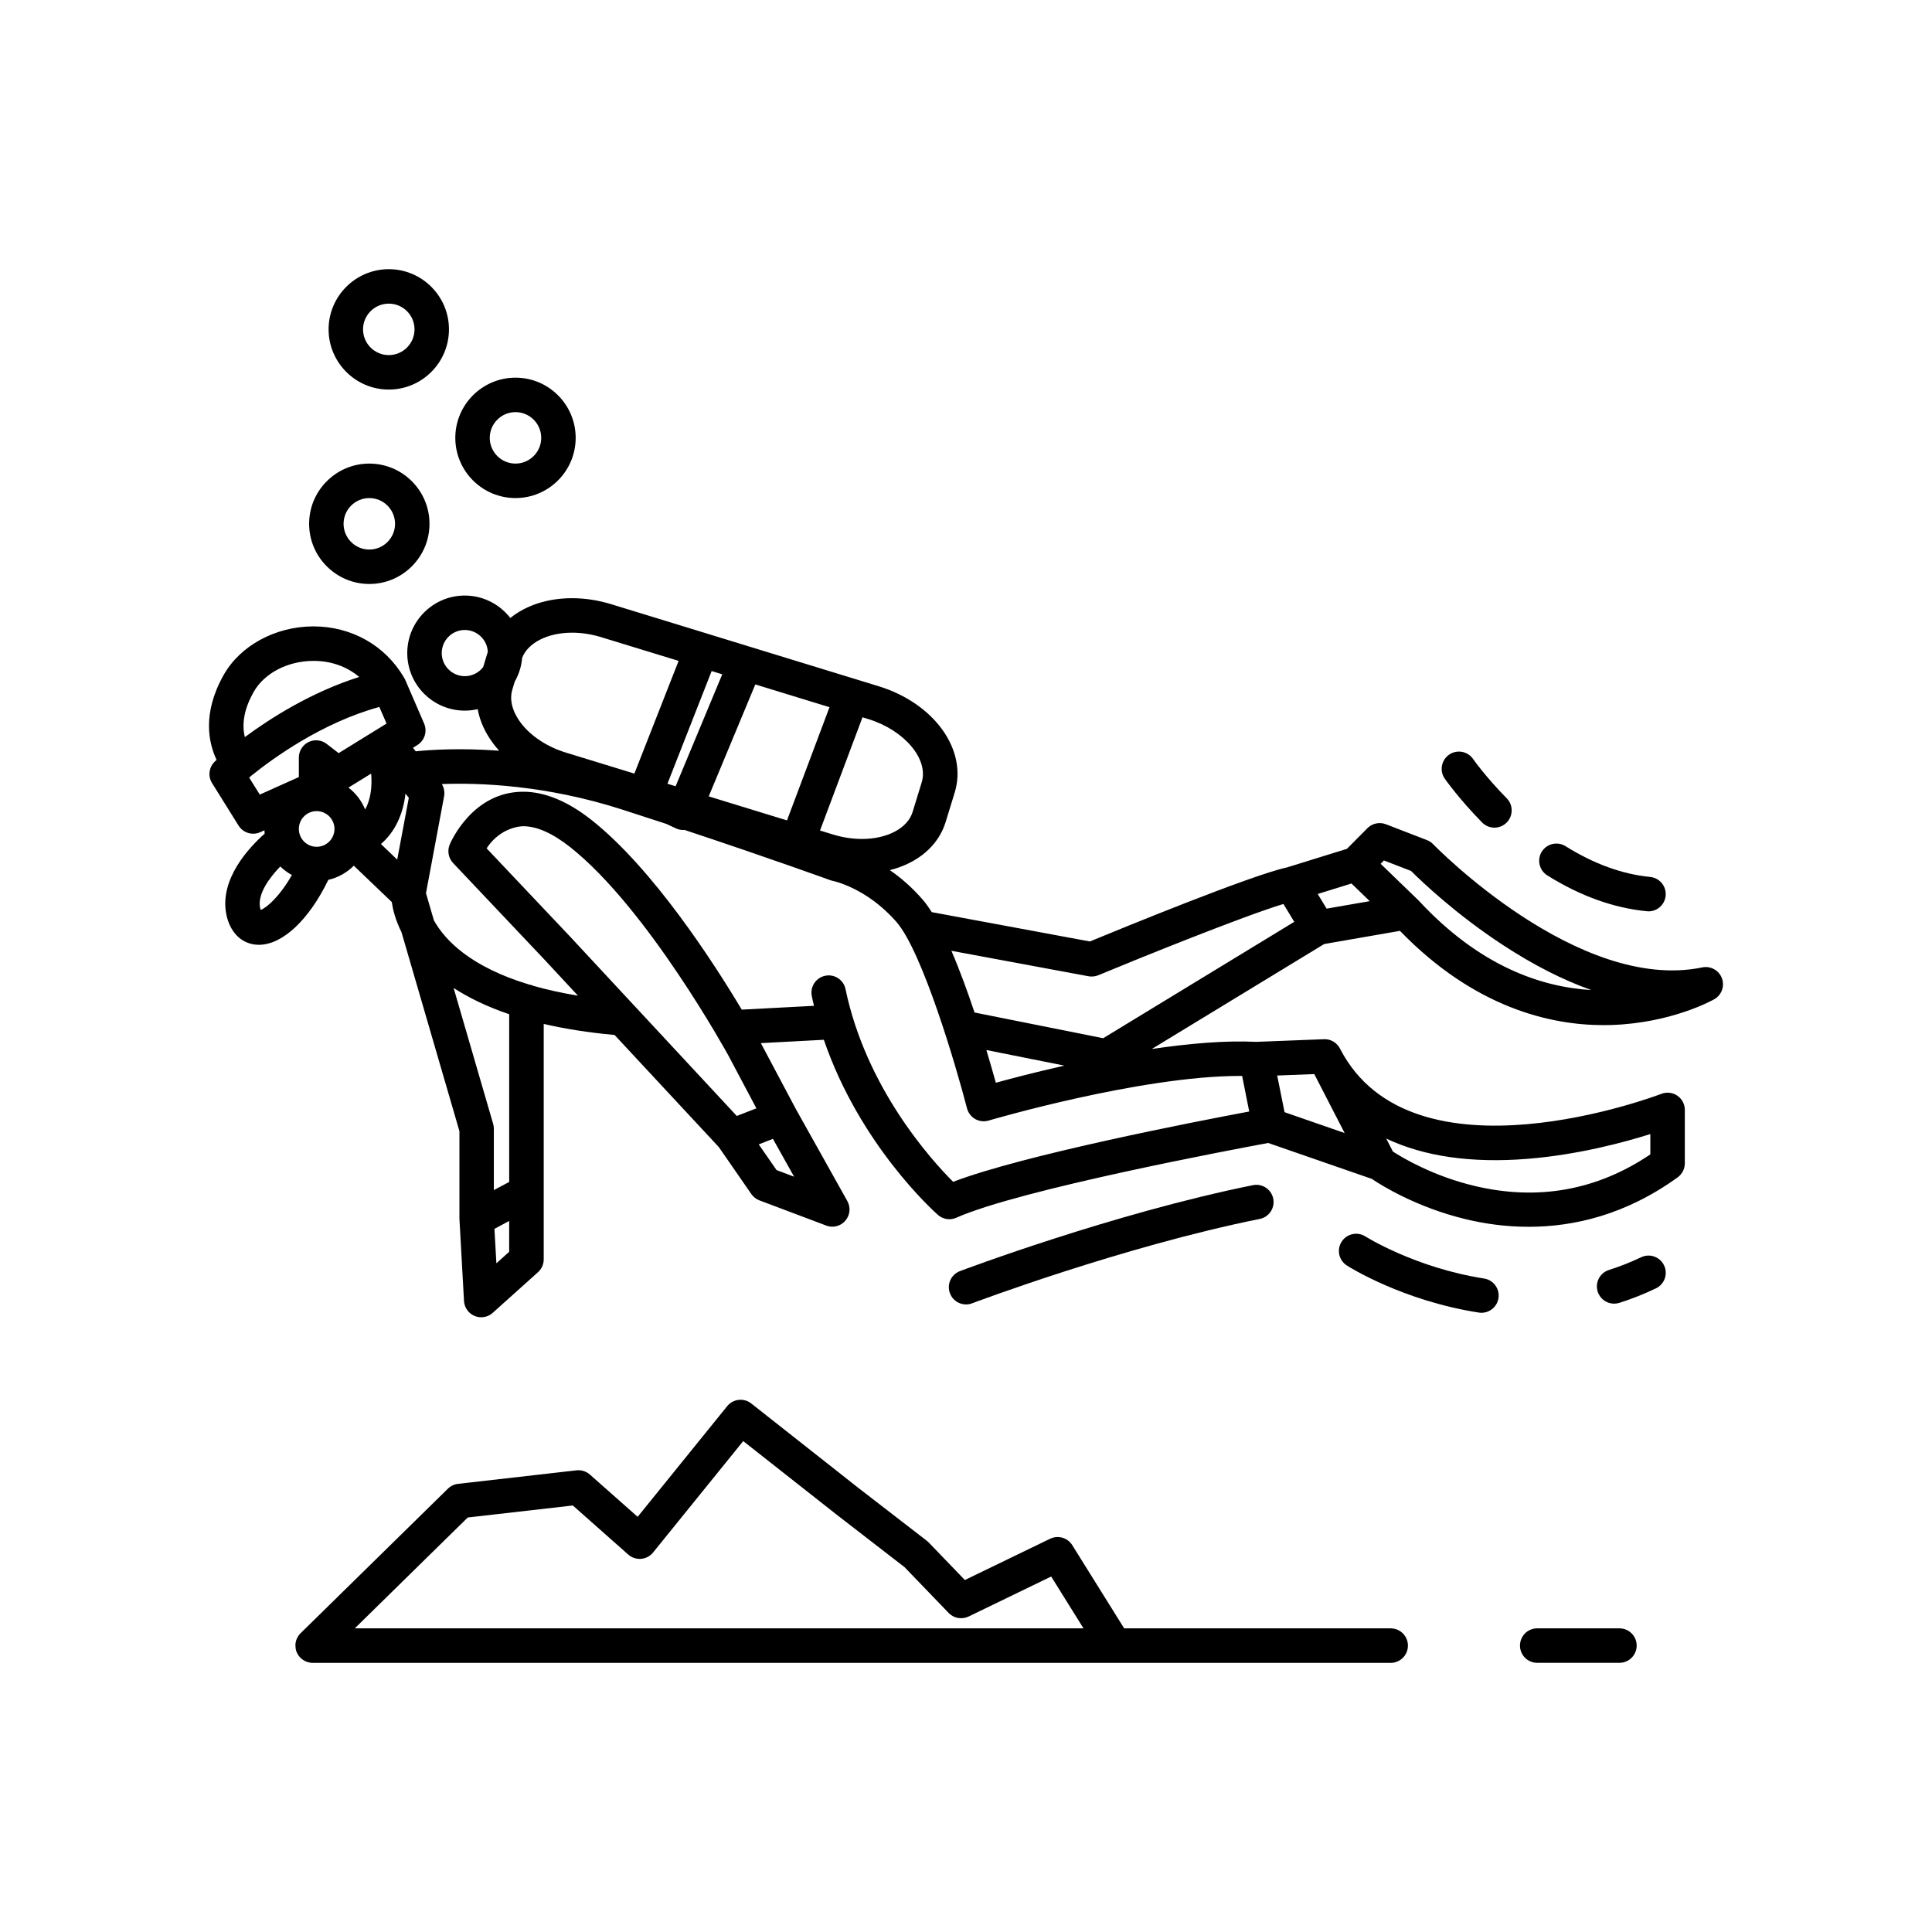 <?xml version="1.0" encoding="UTF-8"?>
<!-- Uploaded to: ICON Repo, www.svgrepo.com, Generator: ICON Repo Mixer Tools -->
<svg fill="#000000" width="800px" height="800px" version="1.1" viewBox="144 144 512 512" xmlns="http://www.w3.org/2000/svg">
 <g>
  <path d="m600.32 403.24c-0.785-2.106-3.004-3.32-5.195-2.867-32.895 6.801-70.926-32.234-71.309-32.637-0.465-0.488-1.023-0.852-1.641-1.098l-10.902-4.207c-1.691-0.648-3.613-0.246-4.891 1.047l-5.43 5.473-15.871 4.918c-9.367 2.004-44.188 16.297-52.25 19.629l-41.918-7.777c-0.797-1.27-1.594-2.394-2.402-3.316-2.871-3.316-5.863-5.859-8.691-7.812 7.332-1.832 12.844-6.422 14.773-12.715l2.418-7.863c3.457-11.266-5.422-23.645-20.203-28.172l-43.473-13.332-2.098-0.645-0.016-0.008-25.242-7.738c-3.445-1.059-6.926-1.594-10.383-1.594-6.535 0-12.262 1.934-16.355 5.25-2.797-3.613-7.152-5.949-12.07-5.949-8.395 0-15.242 6.836-15.242 15.25 0 8.41 6.848 15.246 15.242 15.246 1.188 0 2.324-0.141 3.426-0.395 0.559 3.164 1.98 6.312 4.231 9.266 0.453 0.605 0.953 1.184 1.465 1.754-10.398-0.766-18.234-0.242-22.121 0.16l-0.734-0.934 1.168-0.727c1.918-1.188 2.684-3.617 1.789-5.703l-4.996-11.559c-0.051-0.098-0.102-0.172-0.137-0.266-0.039-0.066-0.059-0.133-0.102-0.195-0.039-0.086-0.102-0.156-0.145-0.23v-0.02c-4.969-8.445-13.875-13.473-23.941-13.473h-0.145c-10.027 0.051-19.336 5.133-23.703 12.957-5.699 10.156-3.934 17.984-1.828 22.418-0.227 0.207-0.383 0.348-0.434 0.402-1.594 1.492-1.918 3.898-0.766 5.754l7.019 11.254c0.855 1.375 2.344 2.156 3.879 2.156 0.629 0 1.258-0.133 1.867-0.402l1.113-0.5c0.012 0.297 0.02 0.594 0.059 0.891-4.16 3.684-12.027 12.07-10.156 21.387 0.926 4.606 3.809 7.598 7.703 8.016 0.297 0.035 0.609 0.051 0.918 0.051 6.258-0.004 13.254-6.566 18.41-17.215 2.602-0.594 4.934-1.926 6.75-3.754l10.066 9.633c0.266 1.844 0.926 4.695 2.578 8l15.352 52.73v23.195c0 0.059 0.012 0.109 0.012 0.168 0 0.031-0.012 0.059 0 0.09l1.199 21.547c0.102 1.754 1.188 3.289 2.816 3.965 0.559 0.23 1.152 0.344 1.742 0.344 1.102 0 2.195-0.398 3.047-1.168l12.004-10.777c0.961-0.867 1.516-2.098 1.516-3.394v-62.395c5.481 1.273 11.707 2.281 18.777 2.926l27.617 29.699 8.629 12.461c0.523 0.754 1.27 1.344 2.137 1.672l17.703 6.672c0.523 0.203 1.062 0.301 1.613 0.301 1.301 0 2.57-0.555 3.457-1.586 1.258-1.457 1.465-3.531 0.527-5.211l-13.648-24.391-9.27-17.457 16.695-0.887c9.539 27.902 29.281 45.578 30.23 46.406 0.848 0.746 1.93 1.148 3.023 1.148 0.621 0 1.25-0.133 1.859-0.398 16.867-7.496 73.773-18.164 82.645-19.809l27.453 9.516c2.394 1.613 11.707 7.508 24.859 10.676 4.82 1.164 10.488 2.023 16.707 2.023 11.84 0 25.664-3.102 39.508-13.121 1.18-0.855 1.879-2.238 1.879-3.699l0.004-14.156c0-1.512-0.746-2.926-1.988-3.773-1.238-0.852-2.84-1.027-4.242-0.484-0.66 0.258-66.02 25.207-85.152-11.984l-0.012-0.023c-0.117-0.25-0.289-0.484-0.453-0.699-0.039-0.055-0.082-0.102-0.125-0.152-0.156-0.18-0.324-0.363-0.504-0.52-0.02-0.023-0.039-0.039-0.07-0.059-0.215-0.18-0.453-0.336-0.699-0.48-0.02-0.004-0.02-0.004-0.031-0.012-0.227-0.133-0.473-0.23-0.73-0.316-0.039-0.012-0.07-0.02-0.105-0.039-0.246-0.07-0.516-0.133-0.777-0.16-0.012 0-0.02-0.004-0.039-0.004-0.238-0.031-0.473-0.039-0.711-0.031l-17.922 0.699c-8.312-0.406-18.078 0.465-27.711 1.898l45.695-27.82 20.082-3.492c19.73 20.359 39.812 24.984 53.973 24.984 0.719 0 1.414-0.012 2.106-0.035 15.922-0.52 26.758-6.566 27.207-6.82 1.961-1.105 2.816-3.469 2.031-5.574zm-328.27-82.469c-1.125 1.473-2.883 2.418-4.883 2.418-3.356 0-6.102-2.742-6.102-6.117s2.746-6.121 6.102-6.121c3.266 0 5.934 2.57 6.109 5.777zm-63.215 18.344c-0.797-3.547-0.012-7.477 2.352-11.68 2.797-5.004 8.992-8.254 15.785-8.293 4.715-0.031 8.941 1.484 12.223 4.262-12.605 3.984-23.418 10.844-30.301 15.93-0.023-0.078-0.039-0.137-0.059-0.219zm4.246 46.031c-0.051-0.156-0.102-0.352-0.156-0.609-0.719-3.562 2.418-7.871 5.352-10.914 0.918 0.887 1.949 1.656 3.078 2.262-3.301 5.797-6.699 8.664-8.273 9.262zm14.832-16.738c-2.609 0-4.715-2.121-4.715-4.727 0-2.606 2.106-4.727 4.715-4.727s4.727 2.121 4.727 4.727c0 2.606-2.121 4.727-4.727 4.727zm2.656-27.27c-1.387-1.062-3.25-1.25-4.801-0.488-1.57 0.77-2.57 2.363-2.57 4.102v5.176l-10.352 4.648-2.828-4.527c0.168-0.117 0.324-0.227 0.484-0.363 0.012-0.023 0.031-0.051 0.059-0.082 5.875-4.734 18.852-14.117 33.969-18.258l1.91 4.402-12.695 7.84zm10.195 17.387c-0.938-2.312-2.469-4.309-4.418-5.805l6.012-3.707c0.332 3.738-0.238 7.106-1.594 9.512zm8.5 13.281-4.316-4.133c3.641-3.102 5.894-7.809 6.504-13.352l0.887 1.102zm299.54 79.297c13.41-1.082 25.543-4.352 32.551-6.566v5.391c-14.113 9.516-29.746 12.34-46.5 8.375-11.012-2.602-19.141-7.461-21.719-9.125l-1.762-3.441c9.988 4.731 22.562 6.566 37.43 5.367zm-56.504-22.457 8.039 15.617-15.922-5.523-1.949-9.719zm-118.18-94.082c9.547 2.934 16.031 10.605 14.141 16.762l-2.414 7.863c-1.309 4.277-6.691 7.144-13.402 7.144-2.539 0-5.129-0.398-7.703-1.184l-3.426-1.055 11.254-30zm-10.293-3.152-11.266 30-20.742-6.367 12.348-29.664zm-31.23-9.582 0.012 0.012 2.797 0.852-12.359 29.668-2.168-0.664zm-52.801 4.84 0.621-2.047c1.074-1.879 1.773-4 1.949-6.266 1.547-4.027 6.781-6.691 13.234-6.691 2.539 0 5.129 0.398 7.703 1.184l20.535 6.293-11.719 29.867-18.191-5.578c-4.902-1.5-9.211-4.336-11.84-7.777-1.352-1.766-3.438-5.269-2.293-8.984zm-0.855 149.06-3.394 3.055-0.516-9.129 3.906-2.086-0.004 8.16zm0-18.5-4.066 2.16v-16.254c0-0.434-0.051-0.855-0.176-1.273l-10.488-36.043c3.906 2.543 8.758 4.934 14.73 6.961zm60.316-17.488-44.145-47.5-22.156-23.426c3.769-5.777 9.426-5.859 9.684-5.859 3.633 0 7.812 1.867 12.461 5.535 20.504 16.223 41.672 54.766 41.863 55.105l7.488 14.121zm9.574 6.062 5.617 10.035-4.656-1.762-4.715-6.805zm123.86-16.672c0.156 0 0.324 0.004 0.484 0.004l1.879 9.422c-14.609 2.742-59.738 11.496-78.465 18.637-5.894-5.894-23.074-24.918-28.516-51.062-0.504-2.469-2.922-4.062-5.391-3.547-2.481 0.523-4.055 2.934-3.543 5.406 0.168 0.867 0.371 1.715 0.578 2.562l-19.148 1.008c-7.516-12.582-23.496-37.336-39.801-50.25-6.297-4.973-12.391-7.496-18.129-7.496-13.473 0-19.227 13.426-19.461 13.996-0.691 1.668-0.344 3.586 0.898 4.898l24.375 25.773 8.715 9.383c-4.379-0.73-8.293-1.602-11.777-2.602-0.371-0.172-0.766-0.293-1.18-0.352-15.578-4.715-22.309-11.777-25.223-17.012l-2.098-7.195 4.801-25.676c0.207-1.129-0.012-2.277-0.598-3.246 9.801-0.367 27.484 0.223 47.793 6.758 4.055 1.301 7.969 2.574 11.707 3.805l2.527 1.18c0.609 0.293 1.27 0.434 1.941 0.434 0.105 0 0.207-0.023 0.312-0.031 23.004 7.633 38.457 13.262 38.652 13.324 0.215 0.086 0.473 0.152 0.711 0.195 0.09 0.02 9.012 1.855 16.867 10.918 6.898 7.961 15.816 38.328 18.668 49.363 0.309 1.199 1.094 2.211 2.176 2.832 1.074 0.609 2.363 0.75 3.543 0.402 0.41-0.117 40.199-11.832 66.699-11.832zm-67.289-6.863 20.676 4.133c-7.664 1.727-14.133 3.422-18.172 4.535-0.637-2.305-1.504-5.297-2.504-8.668zm30.957-3.133-34.098-6.812c-1.84-5.496-3.914-11.23-6.133-16.355l36.352 6.75c0.867 0.152 1.773 0.066 2.59-0.277 10.766-4.473 38.238-15.594 49.051-18.883l2.871 4.734zm59.211-34.34-2.363-3.883 8.953-2.777 4.832 4.676zm24.406-2.125c-0.031-0.031-0.059-0.039-0.082-0.066-0.039-0.039-0.059-0.086-0.102-0.117l-9.91-9.574 0.867-0.883 7.195 2.777c2.602 2.602 11.789 11.426 24.395 19.664 8.086 5.285 15.891 9.254 23.371 11.898-13.227-0.77-29.609-6.289-45.734-23.699z"/>
  <path d="m241.87 298.76c8.797 0 15.949-7.16 15.949-15.949 0-8.793-7.152-15.957-15.949-15.957-8.797 0-15.949 7.164-15.949 15.957 0 8.789 7.152 15.949 15.949 15.949zm0-22.766c3.758 0 6.82 3.055 6.82 6.82 0 3.758-3.059 6.82-6.82 6.82-3.762 0-6.82-3.059-6.82-6.82 0.004-3.769 3.062-6.82 6.82-6.82z"/>
  <path d="m280.61 275.99c8.797 0 15.949-7.16 15.949-15.957 0-8.793-7.152-15.949-15.949-15.949s-15.949 7.16-15.949 15.949c0 8.797 7.152 15.957 15.949 15.957zm0-22.773c3.758 0 6.82 3.059 6.82 6.816 0 3.762-3.059 6.82-6.82 6.82s-6.82-3.055-6.82-6.82c0-3.754 3.062-6.816 6.82-6.816z"/>
  <path d="m247.03 247.24c8.797 0 15.949-7.16 15.949-15.957 0-8.793-7.152-15.949-15.949-15.949-8.785 0-15.949 7.16-15.949 15.949 0 8.797 7.164 15.957 15.949 15.957zm0-22.773c3.769 0 6.82 3.055 6.82 6.816s-3.047 6.82-6.82 6.82c-3.758 0-6.82-3.059-6.82-6.82s3.062-6.816 6.82-6.816z"/>
  <path d="m573.17 575.53h-21.793c-2.527 0-4.566 2.039-4.566 4.566 0 2.516 2.035 4.57 4.566 4.57h21.793c2.519 0 4.566-2.055 4.566-4.57 0-2.527-2.047-4.566-4.566-4.566z"/>
  <path d="m512.54 575.53h-70.625l-13.754-22.043c-1.23-1.988-3.769-2.715-5.875-1.699l-22.59 10.934-9.621-9.996c-0.156-0.152-0.324-0.309-0.504-0.441l-18.234-14.082-28.25-22.27c-1.961-1.547-4.812-1.223-6.379 0.719l-23.723 29.32-12.656-11.195c-0.953-0.855-2.254-1.266-3.531-1.125l-31.426 3.586c-1.012 0.121-1.961 0.57-2.684 1.289l-39.043 38.309c-0.012 0.004-0.02 0.016-0.031 0.031 0 0.004-0.012 0.012-0.02 0.016-0.188 0.188-0.344 0.395-0.492 0.609-0.039 0.039-0.07 0.102-0.105 0.156-0.117 0.18-0.215 0.367-0.297 0.559-0.031 0.059-0.059 0.117-0.09 0.188-0.215 0.516-0.312 1.066-0.324 1.629v0.074c0 0.031 0 0.066 0.012 0.098 0 0.242 0.02 0.484 0.059 0.727 0.012 0.055 0.012 0.102 0.031 0.141 0.051 0.262 0.117 0.508 0.227 0.766 0.012 0.012 0.02 0.031 0.02 0.039 0.012 0.02 0.012 0.031 0.031 0.039 0.102 0.242 0.215 0.469 0.352 0.68 0.039 0.051 0.082 0.105 0.117 0.156 0.117 0.176 0.266 0.336 0.414 0.5 0.039 0.047 0.082 0.09 0.117 0.125 0.395 0.379 0.836 0.68 1.328 0.902 0.07 0.031 0.137 0.055 0.207 0.082 0.188 0.07 0.383 0.133 0.578 0.18 0.082 0.016 0.145 0.047 0.227 0.051 0.289 0.059 0.551 0.098 0.836 0.098h212.54 0.02 73.145c2.519 0 4.566-2.055 4.566-4.57 0-2.539-2.047-4.578-4.566-4.578zm-274.52 0 29.941-29.379 27.844-3.18 14.691 13.008c0.938 0.828 2.168 1.234 3.406 1.129 1.238-0.102 2.394-0.711 3.168-1.676l23.891-29.527 24.758 19.496 17.996 13.914 11.688 12.137c1.375 1.422 3.5 1.797 5.285 0.945l21.887-10.602 8.559 13.734-193.11 0.004z"/>
  <path d="m554.05 375.99c8.711 5.453 17.594 8.652 26.379 9.496 0.145 0.02 0.297 0.031 0.441 0.031 2.332 0 4.316-1.773 4.543-4.133 0.238-2.508-1.594-4.742-4.102-4.984-7.379-0.719-14.918-3.461-22.426-8.152-2.137-1.34-4.949-0.691-6.297 1.449-1.328 2.137-0.676 4.957 1.461 6.293z"/>
  <path d="m536.78 361.97c0.898 0.902 2.074 1.367 3.254 1.367 1.152 0 2.312-0.438 3.211-1.316 1.797-1.773 1.82-4.672 0.051-6.465-5.606-5.688-8.887-10.375-8.906-10.41-1.438-2.07-4.293-2.594-6.367-1.152-2.066 1.441-2.59 4.281-1.152 6.352 0.164 0.219 3.727 5.332 9.91 11.625z"/>
  <path d="m400.01 489.69c0.539 0 1.094-0.102 1.621-0.301 0.383-0.145 39.871-15.035 76.223-22.363 2.469-0.492 4.066-2.902 3.57-5.375-0.504-2.473-2.91-4.074-5.379-3.57-37.055 7.473-77.242 22.621-77.648 22.777-2.363 0.898-3.543 3.527-2.644 5.891 0.676 1.812 2.41 2.941 4.258 2.941z"/>
  <path d="m578.9 477.19c-2.746 1.305-5.606 2.445-8.531 3.371-2.394 0.766-3.727 3.332-2.961 5.734 0.609 1.945 2.414 3.188 4.348 3.188 0.465 0 0.926-0.07 1.387-0.211 3.305-1.055 6.586-2.352 9.703-3.848 2.273-1.094 3.238-3.82 2.144-6.09-1.094-2.277-3.809-3.238-6.09-2.144z"/>
  <path d="m537.29 482.82c-18.172-2.832-31.312-11.059-31.438-11.145-2.125-1.359-4.949-0.73-6.309 1.391-1.359 2.133-0.734 4.953 1.395 6.309 0.59 0.387 14.801 9.336 34.953 12.469 0.238 0.039 0.473 0.055 0.711 0.055 2.211 0 4.152-1.605 4.508-3.871 0.383-2.488-1.32-4.82-3.82-5.207z"/>
 </g>
</svg>